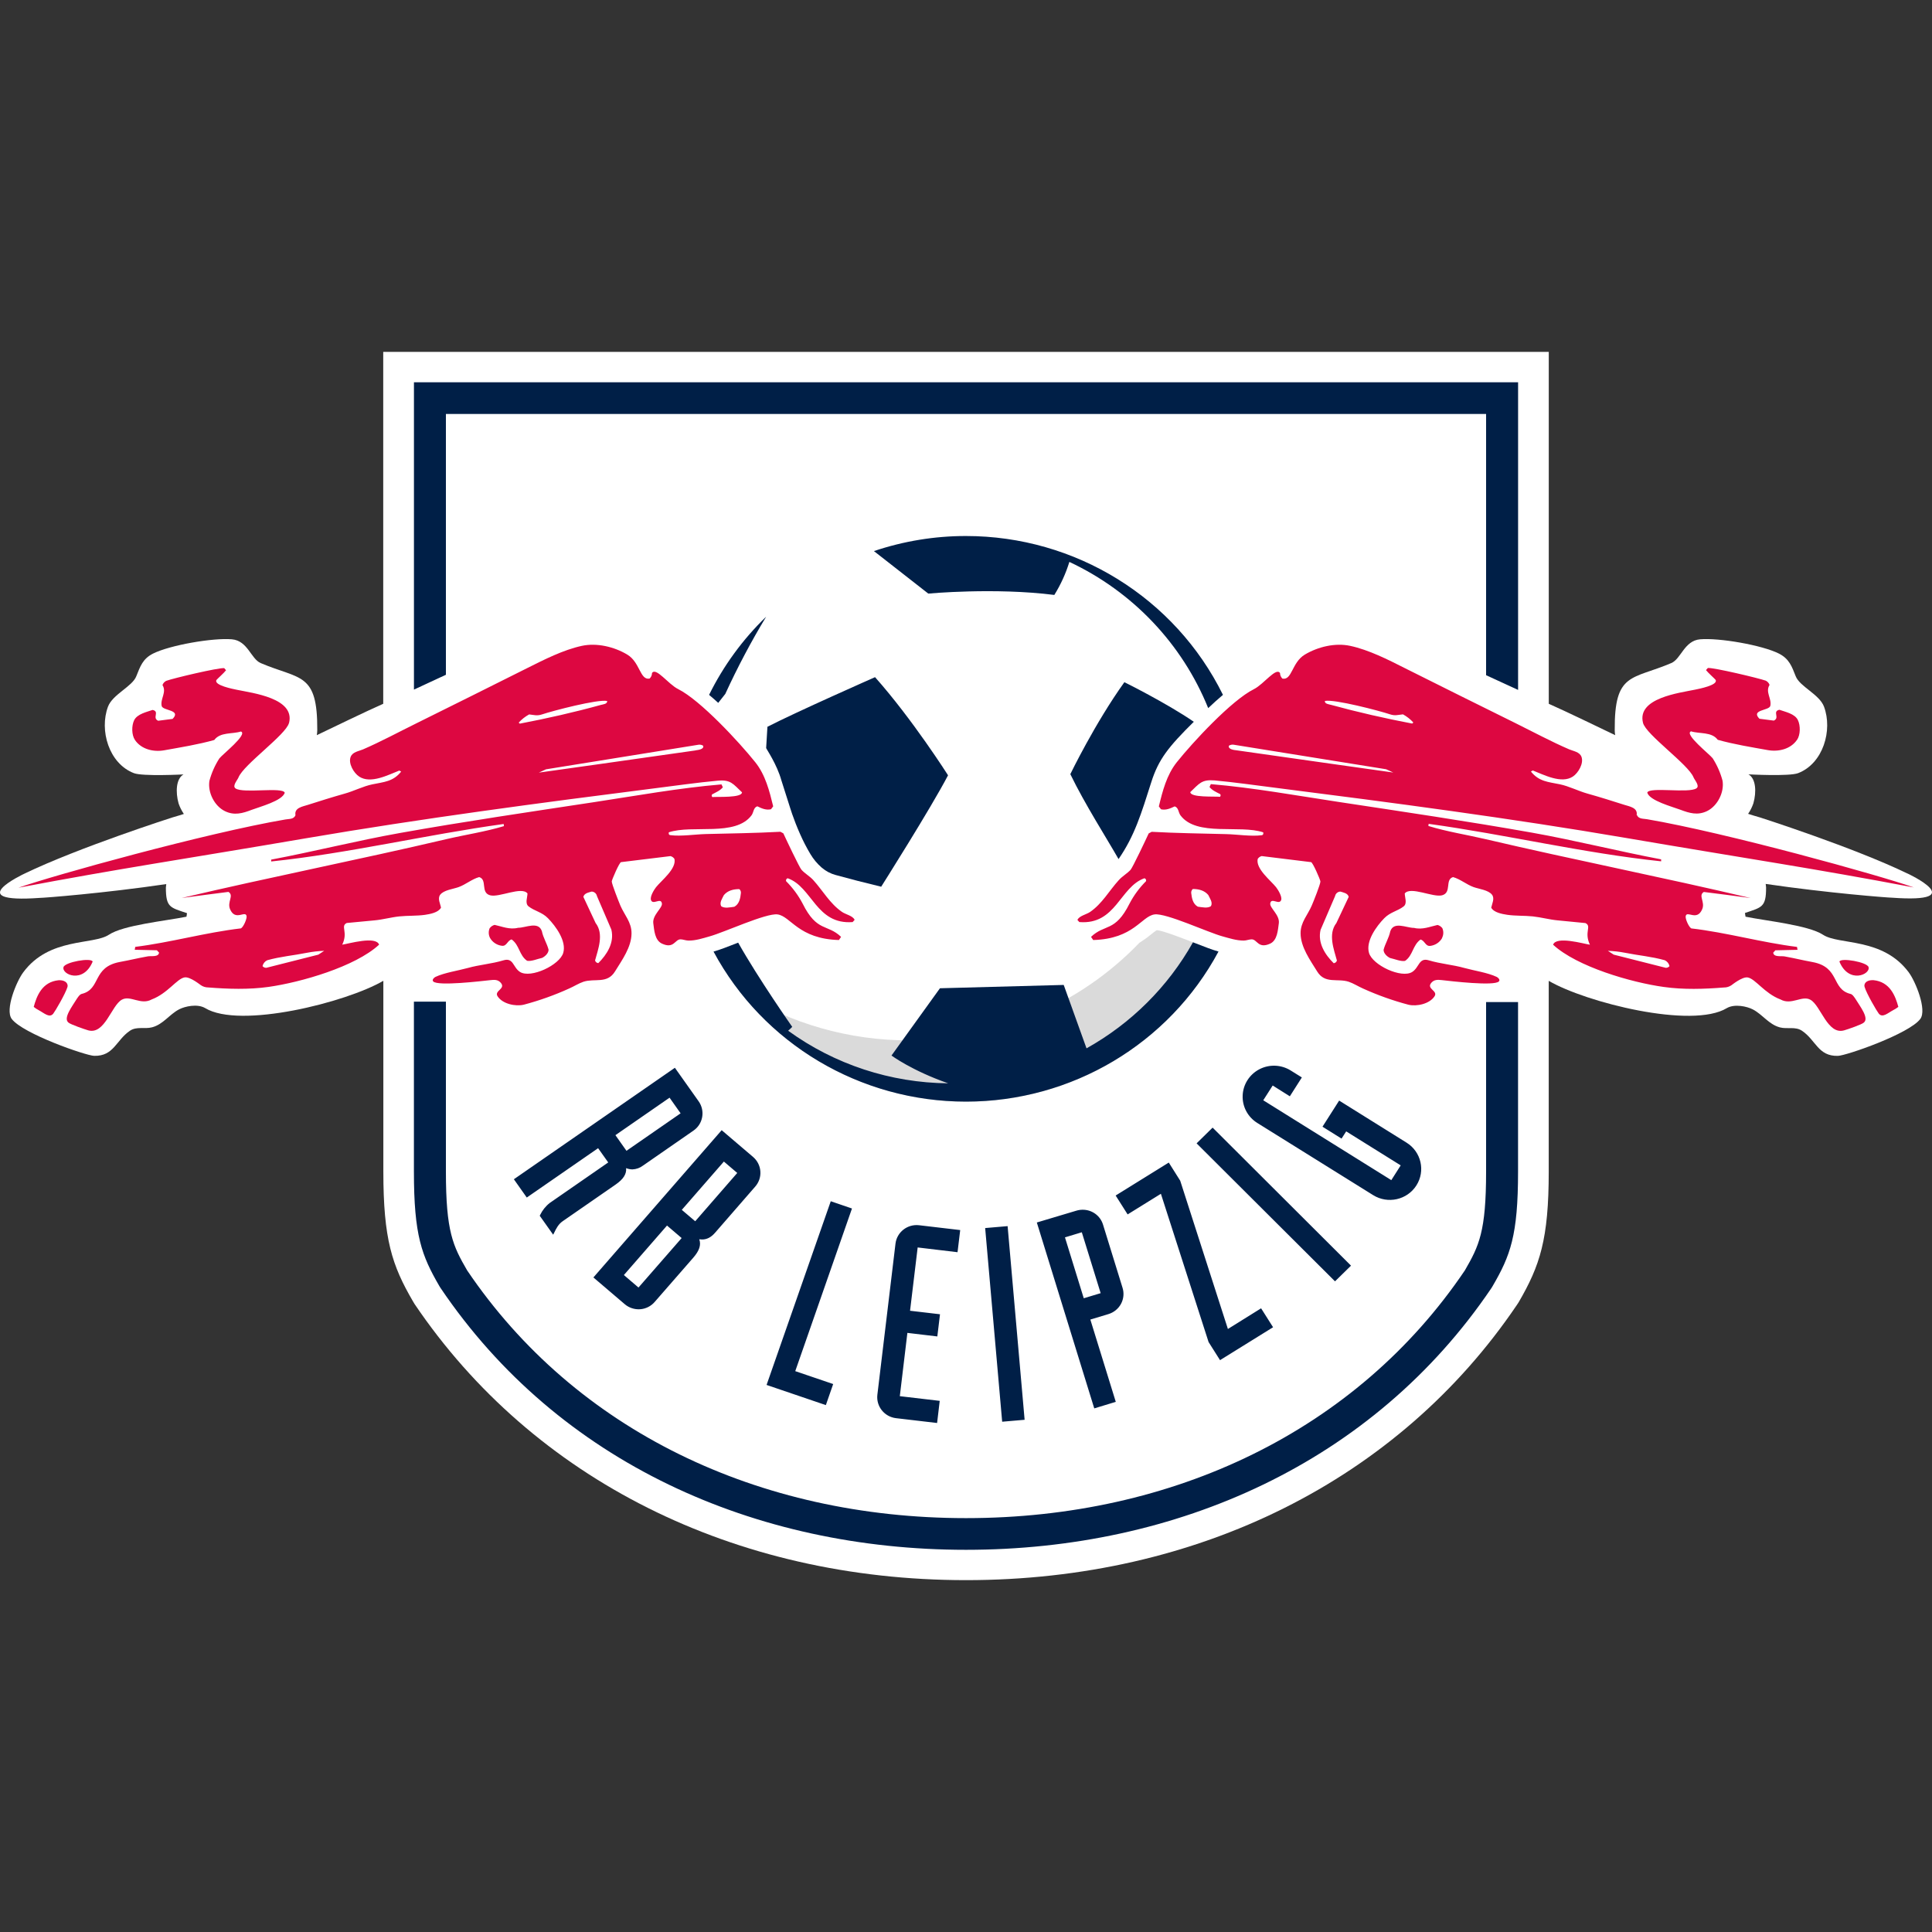 <svg width="50" height="50" viewBox="0 0 50 50" fill="none" xmlns="http://www.w3.org/2000/svg">
<rect x="0" y="0" width="50" height="50" fill="#333333" stroke="none"/>
<path d="M49.365 22.607C47.976 21.933 45.554 21.157 45.554 21.157C45.45 21.13 45.241 21.062 45.241 21.062C45.299 20.978 45.344 20.887 45.377 20.791C45.461 20.495 45.444 20.148 45.25 20.04C45.25 20.04 46.306 20.097 46.535 20.009C47.184 19.759 47.433 18.898 47.205 18.288C47.085 17.968 46.577 17.769 46.473 17.502C46.373 17.249 46.306 17.05 46.037 16.914C45.599 16.694 44.489 16.503 44 16.545C43.587 16.581 43.508 17.052 43.253 17.16C42.234 17.595 41.779 17.391 41.789 18.895C41.789 18.939 41.793 18.983 41.801 19.026C41.432 18.849 40.51 18.402 40.082 18.214V9.106H9.918V18.214C9.49 18.402 8.568 18.849 8.199 19.026C8.206 18.983 8.21 18.939 8.211 18.895C8.22 17.391 7.766 17.595 6.746 17.16C6.492 17.05 6.413 16.581 6 16.545C5.511 16.503 4.401 16.695 3.962 16.914C3.691 17.05 3.629 17.249 3.527 17.502C3.423 17.769 2.916 17.968 2.795 18.288C2.567 18.898 2.816 19.759 3.465 20.009C3.694 20.097 4.749 20.042 4.749 20.042C4.556 20.152 4.539 20.497 4.622 20.794C4.655 20.89 4.701 20.981 4.758 21.065C4.758 21.065 4.549 21.133 4.446 21.16C4.446 21.16 2.027 21.936 0.635 22.609C0.635 22.609 -1.032 23.385 1.036 23.237C1.136 23.237 2.686 23.118 4.303 22.88L4.293 22.97C4.293 23.488 4.404 23.485 4.84 23.633L4.826 23.724C4.281 23.834 3.198 23.94 2.821 24.189C2.408 24.464 1.279 24.251 0.602 25.163C0.423 25.403 0.127 26.13 0.302 26.368C0.587 26.752 2.223 27.32 2.437 27.325C2.948 27.336 3.001 26.922 3.362 26.676C3.535 26.558 3.742 26.637 3.934 26.587C4.224 26.512 4.384 26.251 4.639 26.12C4.787 26.044 5.106 25.971 5.309 26.089C6.208 26.636 8.962 25.942 9.921 25.383V30.319C9.921 32.077 10.146 32.748 10.686 33.676L10.73 33.749C13.8 38.29 19.002 40.894 25.002 40.894C31.003 40.894 36.197 38.298 39.258 33.77L39.304 33.7C39.853 32.754 40.081 32.075 40.081 30.319V25.384C41.038 25.943 43.791 26.637 44.69 26.09C44.893 25.973 45.212 26.046 45.36 26.122C45.615 26.253 45.775 26.513 46.065 26.589C46.257 26.639 46.464 26.559 46.638 26.678C46.999 26.923 47.051 27.337 47.563 27.326C47.776 27.322 49.412 26.756 49.698 26.369C49.872 26.132 49.576 25.404 49.398 25.164C48.72 24.253 47.592 24.464 47.179 24.191C46.801 23.944 45.718 23.834 45.174 23.724L45.159 23.628C45.594 23.48 45.708 23.483 45.706 22.966L45.696 22.876C47.313 23.113 48.863 23.232 48.964 23.232C51.033 23.381 49.364 22.605 49.364 22.605V22.606L49.365 22.607Z" fill="white"/>
<path d="M23.529 26.925C21.984 26.927 20.47 26.497 19.162 25.684C20.702 27.643 23.14 28.697 25.639 28.483C28.138 28.269 30.357 26.817 31.534 24.626L31.525 24.623C31.379 24.584 31.162 24.499 30.91 24.401C30.628 24.291 30.113 24.09 29.938 24.071C29.889 24.104 29.841 24.139 29.795 24.178C29.697 24.259 29.594 24.333 29.486 24.401C27.934 26.015 25.78 26.928 23.529 26.926V26.925L23.529 26.925Z" fill="#DADADA"/>
<path d="M46.508 19.147C46.596 19.017 46.598 18.776 46.529 18.635C46.449 18.47 46.205 18.425 46.051 18.369C45.858 18.41 46.072 18.577 45.906 18.649L45.534 18.601C45.299 18.361 45.789 18.395 45.816 18.266C45.856 18.08 45.68 17.909 45.796 17.726C45.78 17.678 45.745 17.639 45.699 17.616C45.507 17.548 44.359 17.276 44.199 17.287L44.151 17.342C44.197 17.405 44.391 17.578 44.399 17.594C44.476 17.731 43.96 17.829 43.874 17.847C43.462 17.933 42.359 18.064 42.521 18.708C42.596 19.011 43.693 19.782 43.827 20.115C43.855 20.187 43.998 20.338 43.903 20.402C43.701 20.538 42.686 20.357 42.631 20.512C42.686 20.722 43.291 20.881 43.488 20.956C43.719 21.043 43.932 21.109 44.178 20.991C44.451 20.858 44.629 20.501 44.579 20.204C44.525 19.999 44.438 19.803 44.324 19.624C44.244 19.519 43.577 18.997 43.764 18.927C43.989 18.997 44.297 18.934 44.455 19.146C44.875 19.264 45.324 19.336 45.753 19.413C46.031 19.462 46.344 19.386 46.507 19.146L46.508 19.147L46.508 19.147ZM37.32 24.273C37.361 24.194 37.363 24.101 37.327 24.02C37.296 23.98 37.253 23.951 37.203 23.938C37.009 23.98 36.814 24.068 36.595 24.014C36.394 24.014 36.07 23.836 35.98 24.103C35.946 24.273 35.849 24.418 35.807 24.581C35.807 24.67 35.89 24.752 35.974 24.793C36.098 24.82 36.252 24.888 36.363 24.868C36.57 24.725 36.556 24.465 36.763 24.315C36.874 24.342 36.888 24.492 37.012 24.48C37.143 24.465 37.259 24.389 37.323 24.275L37.32 24.273L37.32 24.273ZM42.356 21.097C42.392 20.903 42.172 20.872 42.038 20.829C41.719 20.727 41.401 20.627 41.079 20.537C40.842 20.47 40.604 20.346 40.367 20.297C40.067 20.235 39.83 20.229 39.62 19.967L39.669 19.94C39.953 20.05 40.409 20.293 40.706 20.097C40.846 20.004 40.993 19.755 40.928 19.585C40.878 19.457 40.719 19.44 40.61 19.393C40.144 19.192 39.688 18.946 39.233 18.721C38.271 18.246 37.311 17.769 36.353 17.289C35.918 17.069 35.423 16.818 34.944 16.715C34.555 16.631 34.11 16.738 33.77 16.94C33.429 17.143 33.441 17.613 33.189 17.562C33.15 17.525 33.127 17.473 33.127 17.419C33.025 17.26 32.708 17.707 32.45 17.836C31.876 18.121 30.868 19.209 30.454 19.728C30.192 20.058 30.087 20.473 29.991 20.87L30.046 20.944C30.172 20.974 30.288 20.923 30.399 20.87C30.503 20.896 30.494 21.026 30.551 21.102C30.97 21.66 32.083 21.336 32.692 21.541C32.701 21.578 32.692 21.611 32.65 21.616C32.377 21.651 32.016 21.594 31.737 21.587C31.093 21.57 30.448 21.563 29.805 21.527L29.728 21.569C29.669 21.699 29.315 22.448 29.259 22.511C29.173 22.605 29.045 22.676 28.953 22.779C28.704 23.053 28.523 23.389 28.209 23.603C28.115 23.667 27.926 23.703 27.884 23.808L27.933 23.863C28.884 23.94 28.98 22.952 29.618 22.729C29.634 22.733 29.647 22.744 29.655 22.758C29.663 22.772 29.664 22.789 29.659 22.805C29.488 22.975 29.344 23.171 29.232 23.385C28.859 24.131 28.594 23.904 28.236 24.246L28.292 24.328C29.348 24.298 29.537 23.712 29.88 23.665C30.174 23.624 31.269 24.133 31.635 24.232C31.817 24.282 31.997 24.342 32.19 24.342C32.255 24.342 32.342 24.307 32.397 24.31C32.538 24.314 32.563 24.563 32.874 24.42C33.059 24.332 33.071 24.071 33.096 23.893C33.124 23.679 32.855 23.496 32.874 23.38C32.9 23.215 33.109 23.435 33.157 23.291C33.185 23.204 33.077 23.029 33.025 22.961C32.886 22.786 32.495 22.486 32.549 22.23C32.572 22.193 32.609 22.166 32.652 22.155L33.93 22.312C33.974 22.317 34.169 22.766 34.172 22.811C34.175 22.879 33.989 23.342 33.949 23.433C33.843 23.684 33.656 23.867 33.659 24.157C33.663 24.514 33.906 24.846 34.088 25.141C34.289 25.471 34.611 25.313 34.903 25.407C35.023 25.447 35.152 25.529 35.27 25.581C35.651 25.754 36.045 25.895 36.45 26.002C36.665 26.053 36.999 25.982 37.127 25.782C37.22 25.637 36.904 25.593 37.044 25.433C37.118 25.349 37.21 25.354 37.313 25.365C37.535 25.39 38.673 25.526 38.791 25.399C38.832 25.357 38.771 25.3 38.736 25.283C38.506 25.173 38.152 25.121 37.902 25.052C37.597 24.966 37.282 24.945 36.977 24.853C36.717 24.775 36.733 25.037 36.548 25.154C36.27 25.33 35.52 24.978 35.429 24.659C35.342 24.355 35.623 23.97 35.823 23.765C35.98 23.603 36.172 23.579 36.327 23.457C36.425 23.379 36.355 23.224 36.355 23.122C36.508 22.931 37.085 23.232 37.322 23.17C37.578 23.099 37.387 22.764 37.605 22.699C37.798 22.754 37.949 22.89 38.137 22.958C38.277 23.008 38.522 23.034 38.614 23.156C38.687 23.253 38.614 23.388 38.593 23.49C38.66 23.617 38.876 23.655 39.008 23.675C39.22 23.706 39.452 23.694 39.668 23.716C39.884 23.739 40.101 23.8 40.313 23.819L41.03 23.889C41.203 23.971 40.988 24.118 41.147 24.449C40.977 24.424 40.274 24.218 40.194 24.449C40.814 25.021 42.223 25.427 43.056 25.542C43.566 25.615 44.105 25.597 44.617 25.556C44.686 25.557 44.753 25.536 44.809 25.498C44.809 25.501 45.083 25.273 45.229 25.296C45.43 25.329 45.663 25.709 46.08 25.866C46.364 26.025 46.636 25.75 46.854 25.874C47.124 26.024 47.293 26.786 47.724 26.666C47.811 26.642 48.185 26.514 48.236 26.464C48.378 26.349 48.138 26.046 48.014 25.843C47.97 25.781 47.94 25.733 47.888 25.722C47.388 25.596 47.623 25.031 46.908 24.898C46.586 24.838 46.507 24.811 46.186 24.752C46.098 24.735 45.901 24.778 45.891 24.654L45.946 24.594L46.52 24.581L46.506 24.506C45.588 24.392 44.689 24.134 43.77 24.027C43.702 23.987 43.614 23.778 43.625 23.713C43.653 23.548 43.917 23.855 44.054 23.528C44.133 23.339 43.943 23.177 44.095 23.084C44.498 23.135 44.901 23.185 45.304 23.241C43.027 22.703 40.728 22.252 38.45 21.718C37.957 21.602 37.45 21.525 36.966 21.376L36.973 21.321C38.983 21.599 40.973 22.079 42.99 22.291V22.24C41.874 22.029 40.768 21.749 39.653 21.55C37.986 21.254 36.31 21.007 34.637 20.753C33.546 20.588 32.437 20.386 31.336 20.293L31.302 20.368C31.375 20.458 31.478 20.5 31.579 20.552C31.595 20.574 31.592 20.603 31.573 20.621C31.432 20.606 30.806 20.646 30.805 20.499C31.038 20.279 31.096 20.169 31.434 20.197C31.96 20.246 32.489 20.323 33.017 20.389C36.039 20.773 39.083 21.173 42.086 21.687C45.253 22.229 46.929 22.472 49.53 22.967C48.647 22.653 44.659 21.548 42.624 21.201C42.528 21.184 42.408 21.201 42.362 21.091L42.356 21.096L42.356 21.097ZM41.611 24.607C41.763 24.613 41.914 24.63 42.063 24.659C42.401 24.727 42.74 24.754 43.085 24.851C43.147 24.88 43.192 24.936 43.207 25.003C43.184 25.032 43.148 25.048 43.11 25.047L41.763 24.706L41.612 24.607L41.611 24.607ZM34.179 24.058L34.552 23.19C34.565 23.124 34.622 23.076 34.69 23.074C34.773 23.101 34.877 23.114 34.905 23.21L34.585 23.889C34.363 24.176 34.523 24.573 34.599 24.859C34.588 24.897 34.555 24.924 34.516 24.928C34.293 24.708 34.095 24.402 34.177 24.06L34.179 24.058L34.179 24.058ZM31.34 23.45C31.256 23.514 31.106 23.478 31 23.465C30.871 23.394 30.843 23.245 30.828 23.106C30.826 23.068 30.842 23.031 30.871 23.007C31.021 23.007 31.17 23.043 31.27 23.162C31.312 23.254 31.391 23.352 31.34 23.45L31.34 23.45ZM35.872 19.908L36.058 19.993C36.058 19.993 33.323 19.608 32.002 19.418C31.947 19.412 31.776 19.395 31.804 19.299C31.838 19.277 31.88 19.267 31.921 19.272L35.872 19.908H35.872L35.872 19.908ZM36.576 18.699L36.548 18.726C35.851 18.593 35.133 18.43 34.448 18.242C34.396 18.227 34.274 18.217 34.289 18.14C34.54 18.092 35.687 18.391 35.975 18.487C36.103 18.53 36.178 18.501 36.309 18.487C36.41 18.543 36.501 18.614 36.578 18.699H36.576L36.576 18.699ZM12.674 24.018C12.638 24.1 12.641 24.193 12.681 24.272C12.745 24.386 12.861 24.462 12.992 24.477C13.116 24.491 13.13 24.34 13.241 24.312C13.448 24.462 13.434 24.722 13.641 24.865C13.752 24.886 13.904 24.817 14.03 24.79C14.112 24.749 14.197 24.667 14.197 24.578C14.155 24.414 14.058 24.271 14.024 24.1C13.934 23.833 13.61 24.011 13.409 24.011C13.186 24.066 12.995 23.977 12.801 23.936C12.752 23.948 12.708 23.977 12.677 24.017L12.674 24.018L12.674 24.018ZM22.068 23.861L22.117 23.806C22.075 23.701 21.886 23.666 21.792 23.601C21.479 23.387 21.297 23.052 21.048 22.777C20.956 22.676 20.826 22.604 20.742 22.509C20.687 22.448 20.332 21.697 20.273 21.567L20.197 21.526C19.553 21.561 18.908 21.569 18.264 21.585C17.986 21.593 17.623 21.649 17.351 21.614C17.309 21.61 17.3 21.577 17.309 21.54C17.92 21.336 19.031 21.66 19.45 21.1C19.506 21.025 19.498 20.894 19.602 20.868C19.713 20.923 19.829 20.973 19.954 20.943L20.01 20.868C19.913 20.471 19.809 20.054 19.547 19.727C19.133 19.209 18.125 18.12 17.551 17.834C17.293 17.706 16.976 17.258 16.874 17.418C16.874 17.472 16.851 17.524 16.812 17.561C16.56 17.611 16.568 17.139 16.231 16.939C15.894 16.738 15.445 16.631 15.056 16.715C14.577 16.819 14.082 17.071 13.647 17.289C12.69 17.769 11.73 18.247 10.769 18.723C10.314 18.947 9.858 19.194 9.393 19.395C9.282 19.442 9.125 19.459 9.075 19.587C9.008 19.756 9.155 20.006 9.297 20.099C9.594 20.294 10.05 20.053 10.334 19.942L10.382 19.969C10.173 20.23 9.938 20.236 9.636 20.299C9.398 20.348 9.161 20.472 8.924 20.538C8.601 20.629 8.284 20.729 7.964 20.831C7.831 20.874 7.611 20.905 7.647 21.098C7.601 21.208 7.48 21.19 7.385 21.208C5.349 21.555 1.362 22.66 0.478 22.974C3.081 22.479 4.756 22.236 7.922 21.694C10.925 21.18 13.969 20.779 16.992 20.395C17.517 20.329 18.047 20.253 18.574 20.204C18.913 20.173 18.97 20.287 19.203 20.505C19.203 20.653 18.576 20.615 18.436 20.628C18.416 20.61 18.413 20.58 18.429 20.559C18.529 20.504 18.632 20.465 18.707 20.375L18.672 20.3C17.572 20.393 16.462 20.594 15.371 20.76C13.698 21.014 12.02 21.26 10.355 21.557C9.238 21.756 8.133 22.036 7.018 22.247V22.295C9.036 22.083 11.025 21.603 13.035 21.325L13.042 21.38C12.556 21.526 12.049 21.601 11.556 21.716C9.278 22.251 6.98 22.702 4.703 23.24C5.105 23.185 5.509 23.134 5.912 23.082C6.064 23.176 5.874 23.337 5.953 23.527C6.089 23.854 6.354 23.546 6.382 23.711C6.392 23.776 6.305 23.986 6.236 24.026C5.318 24.133 4.418 24.391 3.5 24.505L3.487 24.58L4.06 24.593L4.116 24.653C4.105 24.777 3.909 24.733 3.821 24.751C3.498 24.81 3.419 24.837 3.099 24.896C2.383 25.031 2.619 25.596 2.119 25.721C2.067 25.733 2.037 25.78 1.993 25.842C1.87 26.044 1.63 26.348 1.77 26.463C1.822 26.512 2.195 26.64 2.283 26.665C2.713 26.784 2.882 26.023 3.153 25.872C3.375 25.748 3.643 26.023 3.927 25.865C4.343 25.707 4.577 25.328 4.777 25.295C4.924 25.271 5.197 25.5 5.198 25.496C5.254 25.535 5.321 25.555 5.389 25.555C5.901 25.596 6.441 25.613 6.951 25.541C7.784 25.423 9.191 25.02 9.811 24.448C9.73 24.216 9.028 24.423 8.857 24.448C9.017 24.118 8.802 23.97 8.974 23.887L9.693 23.819C9.906 23.8 10.122 23.738 10.338 23.716C10.553 23.694 10.786 23.706 10.998 23.676C11.131 23.656 11.346 23.617 11.413 23.49C11.395 23.388 11.319 23.253 11.392 23.156C11.484 23.034 11.729 23.009 11.869 22.958C12.057 22.89 12.208 22.753 12.401 22.699C12.62 22.765 12.428 23.1 12.684 23.17C12.921 23.234 13.498 22.932 13.651 23.122C13.651 23.224 13.581 23.379 13.679 23.457C13.834 23.579 14.026 23.603 14.183 23.765C14.383 23.97 14.665 24.355 14.577 24.659C14.486 24.976 13.737 25.328 13.458 25.154C13.273 25.037 13.291 24.775 13.03 24.853C12.725 24.945 12.409 24.966 12.104 25.052C11.852 25.121 11.497 25.174 11.268 25.283C11.233 25.3 11.173 25.357 11.212 25.4C11.331 25.526 12.468 25.39 12.69 25.366C12.794 25.354 12.886 25.349 12.96 25.434C13.098 25.594 12.783 25.637 12.877 25.783C13.004 25.981 13.338 26.052 13.553 26.002C13.958 25.895 14.353 25.754 14.733 25.581C14.852 25.529 14.981 25.447 15.101 25.407C15.392 25.313 15.715 25.469 15.916 25.141C16.098 24.846 16.341 24.514 16.344 24.158C16.347 23.867 16.161 23.684 16.054 23.433C16.016 23.342 15.832 22.879 15.832 22.811C15.835 22.766 16.029 22.317 16.073 22.312L17.351 22.156C17.394 22.166 17.432 22.193 17.455 22.23C17.51 22.486 17.117 22.786 16.978 22.961C16.926 23.027 16.818 23.203 16.847 23.291C16.895 23.436 17.103 23.216 17.13 23.38C17.15 23.497 16.881 23.679 16.907 23.893C16.931 24.071 16.943 24.332 17.13 24.42C17.438 24.564 17.466 24.315 17.607 24.31C17.662 24.307 17.748 24.341 17.813 24.342C18.005 24.345 18.185 24.284 18.369 24.232C18.731 24.133 19.83 23.625 20.123 23.665C20.466 23.712 20.659 24.298 21.711 24.328L21.767 24.246C21.409 23.904 21.144 24.131 20.772 23.385C20.66 23.171 20.515 22.976 20.344 22.805C20.339 22.789 20.341 22.773 20.348 22.758C20.356 22.744 20.369 22.734 20.385 22.729C21.023 22.953 21.119 23.938 22.071 23.863L22.069 23.861L22.068 23.861ZM8.39 24.607L8.239 24.706L6.891 25.047C6.854 25.048 6.817 25.032 6.794 25.003C6.809 24.936 6.854 24.88 6.916 24.851C7.261 24.754 7.6 24.727 7.938 24.659C8.087 24.63 8.238 24.613 8.39 24.607L8.39 24.607ZM15.822 24.058C15.905 24.4 15.704 24.707 15.484 24.926C15.444 24.922 15.411 24.895 15.4 24.857C15.477 24.57 15.636 24.174 15.414 23.887L15.097 23.21C15.124 23.114 15.228 23.1 15.311 23.074C15.379 23.076 15.436 23.124 15.449 23.19L15.822 24.058H15.822ZM15.711 18.141C15.727 18.219 15.604 18.229 15.552 18.243C14.868 18.432 14.15 18.595 13.452 18.728L13.424 18.701C13.502 18.616 13.593 18.544 13.694 18.489C13.822 18.503 13.898 18.532 14.027 18.489C14.314 18.393 15.462 18.093 15.712 18.141H15.711L15.711 18.141ZM18 19.421C16.681 19.612 13.945 19.995 13.945 19.995L14.13 19.91L18.081 19.273C18.122 19.268 18.164 19.277 18.198 19.3C18.227 19.396 18.055 19.41 17.999 19.419L18 19.421L18 19.421ZM19.175 23.108C19.161 23.249 19.133 23.396 19.004 23.467C18.898 23.481 18.749 23.516 18.664 23.453C18.614 23.354 18.692 23.256 18.734 23.165C18.834 23.045 18.983 23.01 19.133 23.01C19.162 23.034 19.178 23.07 19.175 23.108L19.175 23.108ZM7.48 18.712C7.642 18.068 6.539 17.937 6.127 17.851C6.041 17.833 5.525 17.735 5.602 17.598C5.61 17.582 5.804 17.409 5.85 17.346L5.802 17.291C5.643 17.279 4.495 17.55 4.302 17.62C4.256 17.643 4.221 17.682 4.205 17.73C4.321 17.913 4.144 18.084 4.184 18.27C4.212 18.398 4.702 18.365 4.467 18.605L4.094 18.653C3.928 18.581 4.143 18.414 3.949 18.373C3.795 18.427 3.552 18.477 3.472 18.639C3.403 18.78 3.404 19.02 3.493 19.151C3.656 19.391 3.97 19.467 4.247 19.418C4.676 19.341 5.125 19.269 5.545 19.151C5.703 18.94 6.01 19.003 6.235 18.931C6.423 19.002 5.755 19.524 5.676 19.629C5.561 19.808 5.475 20.003 5.42 20.207C5.371 20.504 5.549 20.861 5.822 20.993C6.065 21.111 6.281 21.048 6.512 20.959C6.708 20.884 7.312 20.725 7.369 20.515C7.313 20.36 6.299 20.541 6.097 20.405C6.002 20.341 6.145 20.19 6.173 20.118C6.307 19.784 7.403 19.014 7.479 18.71L7.48 18.712L7.48 18.712ZM2.398 24.886C2.363 24.776 1.682 24.898 1.644 25.028C1.588 25.219 2.155 25.471 2.398 24.886ZM0.873 26.058C0.912 26.091 0.955 26.119 1 26.142C1.145 26.22 1.282 26.355 1.379 26.232C1.429 26.169 1.695 25.715 1.746 25.543C1.766 25.473 1.719 25.374 1.552 25.368H1.519C1.085 25.411 0.948 25.781 0.872 26.061L0.873 26.058L0.873 26.058ZM48.358 25.028C48.32 24.898 47.638 24.778 47.604 24.886C47.846 25.471 48.413 25.219 48.358 25.028ZM48.255 25.54C48.305 25.712 48.571 26.167 48.621 26.23C48.718 26.353 48.855 26.217 49 26.14C49.045 26.117 49.089 26.09 49.129 26.058C49.053 25.779 48.915 25.408 48.481 25.366H48.448C48.281 25.372 48.234 25.471 48.255 25.54L48.255 25.54Z" fill="#DD0741"/>
<path d="M39.287 30.319V25.933H38.46V30.319C38.46 31.878 38.277 32.242 37.911 32.877C35.111 37.023 30.372 39.289 25 39.289C19.629 39.289 14.892 37.023 12.09 32.878C11.723 32.245 11.54 31.878 11.54 30.32V25.923H10.712V30.319C10.712 31.975 10.913 32.495 11.372 33.286L11.402 33.334C14.463 37.863 19.547 40.109 25 40.109C30.453 40.109 35.536 37.863 38.599 33.334L38.628 33.286C39.087 32.497 39.287 31.976 39.287 30.319L39.287 30.319ZM18.772 17.955C19.086 17.271 19.438 16.605 19.828 15.96C19.222 16.546 18.723 17.23 18.351 17.983C18.43 18.049 18.508 18.117 18.588 18.19C18.649 18.112 18.711 18.033 18.774 17.954H18.772L18.772 17.955ZM31.572 35.202L32.947 34.349L32.637 33.859L31.778 34.394L30.544 30.557L30.248 30.087L28.873 30.94L29.183 31.429L30.044 30.895L31.278 34.732L31.575 35.202H31.572H31.572ZM30.895 18.679C30.173 18.185 29.099 17.655 29.099 17.655C28.335 18.72 27.7 20.035 27.7 20.035C28.076 20.812 28.639 21.69 28.948 22.233C29.365 21.629 29.535 21.059 29.795 20.243C29.983 19.65 30.239 19.329 30.895 18.68V18.679L30.895 18.679ZM24.535 20.064C24.535 20.064 23.612 18.61 22.646 17.525C22.646 17.525 20.611 18.423 19.861 18.809L19.828 19.359C19.84 19.396 20.106 19.779 20.222 20.195L20.451 20.915C20.477 20.996 20.502 21.07 20.502 21.07C20.553 21.218 20.623 21.399 20.708 21.59C20.786 21.766 20.874 21.938 20.973 22.103C21.05 22.233 21.148 22.351 21.263 22.451L21.272 22.459C21.375 22.546 21.496 22.61 21.627 22.645C21.979 22.742 22.375 22.845 22.805 22.948C22.805 22.948 24.088 20.922 24.535 20.065V20.064L24.535 20.064ZM25 13.872C24.189 13.871 23.384 14.004 22.617 14.262L24.024 15.362C24.024 15.362 25.743 15.201 27.286 15.397C27.452 15.129 27.583 14.842 27.675 14.542C29.312 15.31 30.595 16.662 31.268 18.326C31.395 18.205 31.523 18.09 31.65 17.983C30.41 15.468 27.829 13.872 25 13.872L25 13.872ZM34.55 33.161L34.964 32.755L31.405 29.205L31.382 29.183L30.968 29.59L34.528 33.139L34.55 33.161V33.161ZM34.841 29.281L36.25 30.16L36.007 30.542L32.693 28.475L32.937 28.093L33.381 28.372L33.692 27.884L33.403 27.704C33.158 27.551 32.849 27.539 32.593 27.672C32.336 27.806 32.171 28.065 32.16 28.351C32.148 28.638 32.292 28.908 32.537 29.061L35.537 30.93C35.916 31.166 36.417 31.054 36.656 30.679C36.895 30.304 36.781 29.808 36.402 29.572L34.657 28.483L34.226 29.159L34.719 29.467L34.84 29.279L34.841 29.281L34.841 29.281ZM28.876 36.279L28.218 34.15L28.685 34.009C28.825 33.967 28.943 33.871 29.012 33.743C29.08 33.615 29.095 33.466 29.051 33.327L28.546 31.693C28.476 31.463 28.262 31.307 28.02 31.308C27.965 31.308 27.91 31.316 27.857 31.332L26.833 31.638L28.31 36.419L28.32 36.449L28.875 36.28L28.876 36.279L28.876 36.279ZM28.047 33.597L27.561 32.023L27.997 31.891L28.485 33.467L28.047 33.599V33.597V33.597ZM26.517 36.744L26.077 31.732L25.496 31.782L25.936 36.794L26.517 36.744ZM24.32 36.254L23.287 36.133L23.483 34.495L24.258 34.587L24.327 34.013L23.552 33.922L23.749 32.284L24.781 32.407L24.85 31.834L23.786 31.709C23.484 31.674 23.21 31.888 23.175 32.187L22.706 36.098C22.672 36.396 22.887 36.666 23.188 36.702L24.252 36.827L24.32 36.254V36.254ZM25 28.51C27.737 28.51 30.25 27.016 31.534 24.626L31.525 24.623C31.379 24.584 31.162 24.499 30.91 24.401L30.874 24.387C30.229 25.535 29.276 26.485 28.119 27.131L27.529 25.49L24.326 25.576L23.072 27.317C23.072 27.317 23.596 27.707 24.538 28.036C23.047 28.023 21.599 27.547 20.397 26.675C20.434 26.644 20.47 26.611 20.503 26.575C20.503 26.575 19.635 25.339 19.104 24.396L19.09 24.401C18.838 24.5 18.621 24.584 18.475 24.624L18.466 24.627C19.75 27.017 22.264 28.51 25 28.51H25ZM21.563 35.819L20.581 35.485L22.049 31.276L21.5 31.088L19.839 35.842L21.373 36.364L21.563 35.818V35.819L21.563 35.819ZM18.096 32.072C18.119 32.075 18.143 32.077 18.167 32.078C18.294 32.078 18.402 32.023 18.507 31.902L19.544 30.71C19.64 30.601 19.689 30.459 19.678 30.314C19.668 30.17 19.6 30.036 19.489 29.941L18.677 29.249L15.357 33.06L16.167 33.751C16.277 33.846 16.422 33.893 16.568 33.883C16.714 33.872 16.849 33.804 16.944 33.693L17.941 32.55C18.099 32.368 18.149 32.22 18.097 32.073L18.096 32.072L18.096 32.072ZM17.64 32.041L17.627 32.057L16.524 33.321L16.146 32.998L17.262 31.717L17.64 32.04V32.041L17.64 32.041ZM17.992 31.606L17.645 31.311L18.734 30.061L19.08 30.356L17.992 31.606V31.606ZM15.479 29.715L15.741 30.084L14.228 31.132C14.121 31.216 14.035 31.324 13.977 31.446L13.968 31.463L14.316 31.954L14.34 31.907C14.396 31.791 14.451 31.682 14.562 31.605L15.934 30.655C16.132 30.517 16.218 30.384 16.204 30.231C16.255 30.252 16.31 30.263 16.366 30.264C16.466 30.26 16.564 30.225 16.643 30.164L17.944 29.262C18.065 29.18 18.147 29.053 18.172 28.91C18.198 28.768 18.165 28.621 18.081 28.502L17.466 27.634L13.299 30.519L13.633 30.992L15.479 29.715L15.479 29.715ZM15.927 29.378L15.944 29.366L17.328 28.408L17.614 28.813L17.596 28.825L16.213 29.783L15.927 29.378H15.927ZM38.46 17.474L39.288 17.855V9.893H10.713V17.847L11.54 17.463V10.714H38.46V17.473V17.474L38.46 17.474Z" fill="#001F47"/>
</svg>